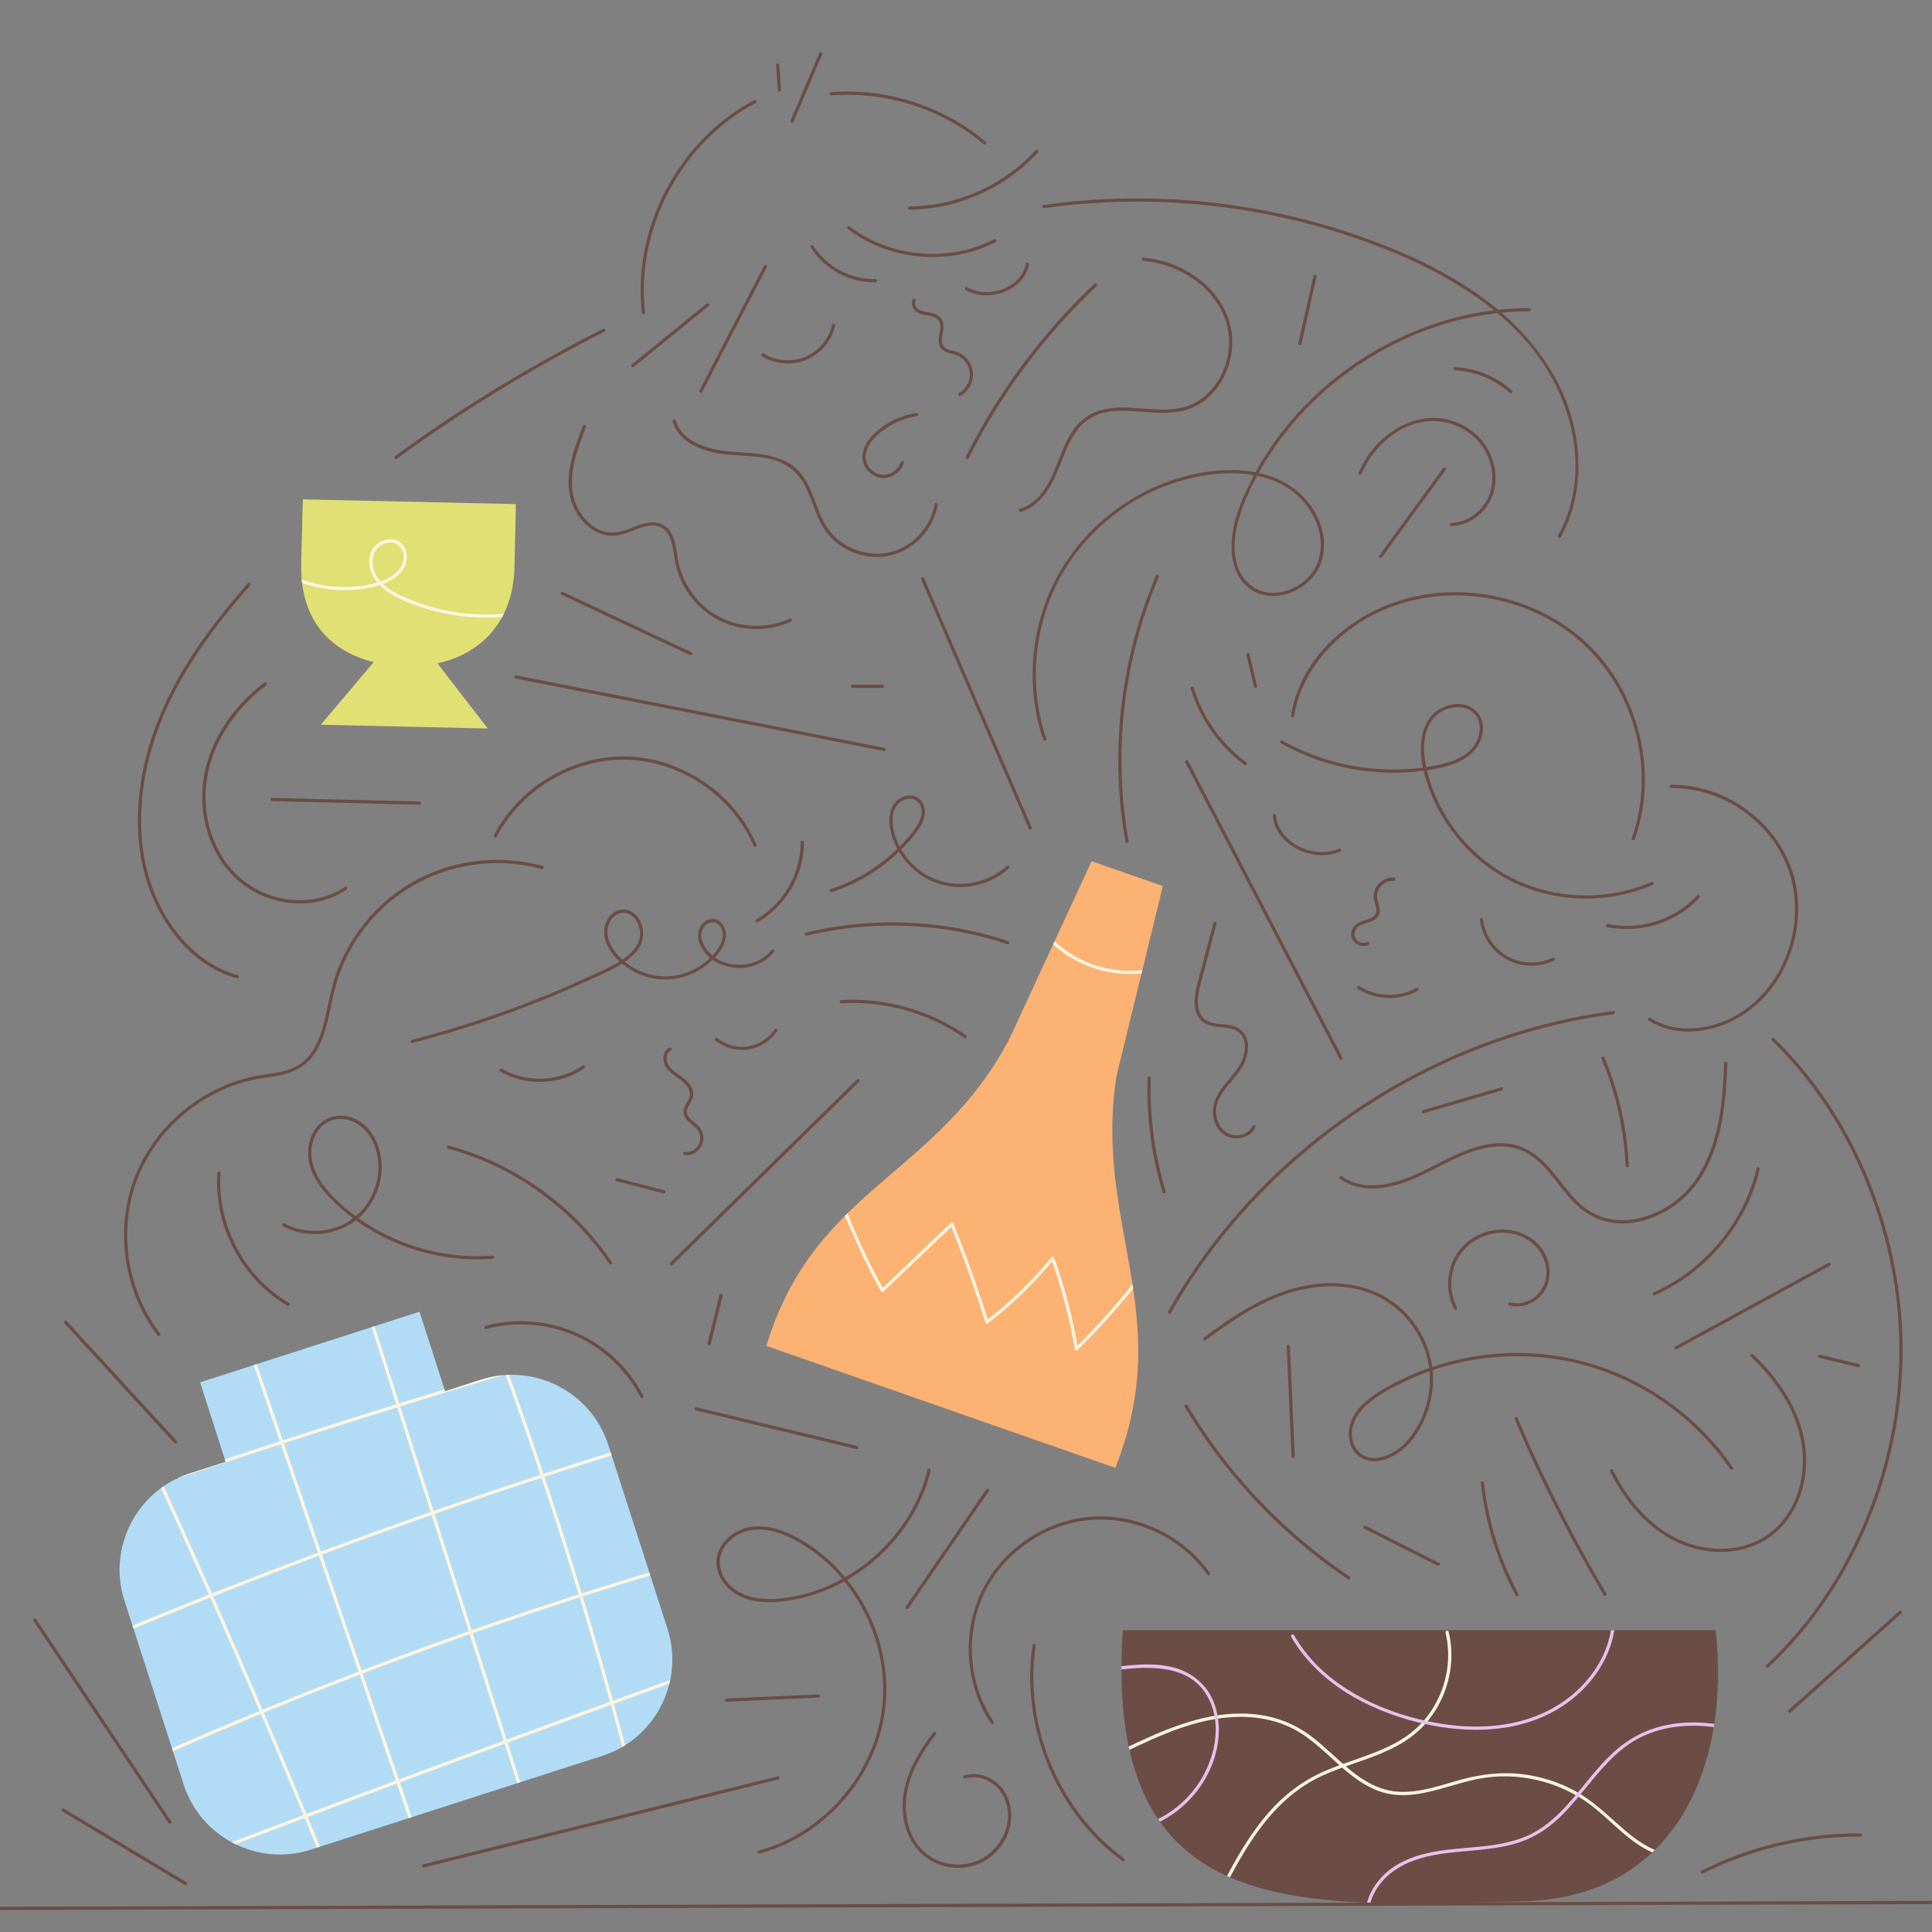 <?xml version="1.0" encoding="UTF-8"?>
<svg xmlns="http://www.w3.org/2000/svg" xmlns:xlink="http://www.w3.org/1999/xlink" version="1.1" viewBox="0 0 600 600">
  <rect x="0" y="0" width="600" height="600" fill="#808080" stroke="none"/>
  <defs>
    <style>
      .cls-1 {
        fill: #fcb273;
      }

      .cls-2, .cls-3, .cls-4 {
        fill: none;
      }

      .cls-5 {
        fill: #b2dcf5;
      }

      .cls-3 {
        stroke: #6b4d45;
      }

      .cls-3, .cls-4 {
        stroke-miterlimit: 10;
      }

      .cls-6 {
        fill: #fff5e0;
      }

      .cls-4 {
        stroke: #fff5e0;
      }

      .cls-7 {
        fill: #e0e075;
      }

      .cls-8 {
        clip-path: url(#clippath-1);
      }

      .cls-9 {
        clip-path: url(#clippath-3);
      }

      .cls-10 {
        clip-path: url(#clippath-4);
      }

      .cls-11 {
        fill: #e8c0ed;
      }

      .cls-12 {
        fill: #6b4d45;
      }

      .cls-13 {
        clip-path: url(#clippath);
      }
    </style>
    <clipPath id="clippath">
      <path class="cls-2" d="M473.02,590.47c-69.34,1.57-130.38,7.33-124.33-84.21h184.12c4.66,42.11-12.25,83-59.79,84.21Z"/>
    </clipPath>
    <clipPath id="clippath-1">
      <path class="cls-2" d="M346.74,334.17l14.39-58.99-22.12-7.73-25.49,55.11c-22.62,43.02-60.58,46.2-75.52,95.42,30.99,10.83,77.39,27.05,108.37,37.88,18.97-47.81-6.81-75.56.37-121.69Z"/>
    </clipPath>
    <clipPath id="clippath-3">
      <path class="cls-2" d="M159.77,176.25l.44-19.69-66.15-1.48s-.06.09-.51,19.99c-.43,19.02,10.56,27.58,22.5,30.56l-3.11,3.68-13.32,15.77,25.92.58,25.92.58-12.6-16.35-2.99-3.88c13.59-2.97,23.52-13.08,23.89-29.77Z"/>
    </clipPath>
    <clipPath id="clippath-4">
      <path class="cls-2" d="M149.46,428.45l-11.23,3.62-7.95-24.7-68.14,21.93,7.95,24.7-11.23,3.62c-16.4,5.28-25.5,23.02-20.22,39.42l18.41,57.18c5.28,16.4,23.02,25.5,39.42,20.22l90.61-29.16c16.4-5.28,25.5-23.02,20.22-39.42l-18.41-57.18c-5.28-16.4-23.02-25.5-39.42-20.22Z"/>
    </clipPath>
  </defs>
  <!-- Generator: Adobe Illustrator 28.6.0, SVG Export Plug-In . SVG Version: 1.2.0 Build 709)  -->
  <g>
    <g id="Illustrations">
      <path class="cls-12" d="M473.02,590.47c-69.34,1.57-130.38,7.33-124.33-84.21h184.12c4.66,42.11-12.25,83-59.79,84.21Z"/>
      <g class="cls-13">
        <g>
          <path class="cls-6" d="M348.68,544.41c12.11-5.8,24.87-11.83,38.63-11.18,6.18.29,12.21,2.01,17.37,5.46,4.53,3.03,8.34,6.98,12.46,10.53,3.86,3.32,8.13,6.4,13.15,7.64,6.36,1.57,12.84-.08,18.98-1.85,3.23-.93,6.45-1.92,9.76-2.56,3.04-.6,6.15-.85,9.25-.78,6.13.14,12.24,1.55,17.81,4.13,2.76,1.28,5.39,2.85,7.83,4.67,2.75,2.07,5.25,4.44,7.8,6.74,4.61,4.15,9.72,8.28,15.96,9.54,1.48.3,2.98.41,4.48.34.64-.03.64-1.03,0-1-6.74.34-12.68-3.48-17.59-7.7-4.93-4.23-9.44-8.87-15.17-12.04-5.28-2.92-11.13-4.75-17.13-5.42s-12.35.07-18.38,1.71c-6.39,1.75-12.89,4.22-19.62,3.8-5.71-.35-10.62-3.19-14.96-6.74s-7.93-7.34-12.26-10.59c-4.79-3.59-10.27-5.81-16.21-6.59-13.32-1.76-26.12,3.23-37.96,8.78-1.57.73-3.13,1.48-4.69,2.23-.58.28-.07,1.14.5.86h0Z"/>
          <path class="cls-6" d="M381.12,584.64c3.49-6.68,7.25-13.28,12.01-19.15s10.43-10.72,17.26-13.92,14.4-4.98,21.28-8.27c3.29-1.57,6.43-3.52,9.1-6.02,2.49-2.34,4.58-5.11,6.17-8.13,3.2-6.04,4.49-13.07,3.45-19.84-.13-.85-.3-1.69-.51-2.53-.15-.62-1.12-.36-.96.27,1.64,6.69.79,13.88-2.11,20.11-1.45,3.11-3.38,5.98-5.77,8.44-2.51,2.59-5.51,4.62-8.71,6.26-6.73,3.44-14.15,5.21-21.06,8.23-6.82,2.97-12.65,7.47-17.51,13.09s-8.7,11.97-12.19,18.47c-.44.83-.88,1.65-1.31,2.48-.3.57.57,1.08.86.5h0Z"/>
        </g>
        <g>
          <path class="cls-11" d="M401,508.32c4.04,7.03,9.98,12.76,16.77,17.11s14.67,7.5,22.62,9.46c9.06,2.23,18.6,3.08,27.84,1.5,8.32-1.42,16.17-4.95,22.36-10.74,5.6-5.25,9.76-12.23,10.82-19.9.13-.95.21-1.9.25-2.86.03-.64-.97-.64-1,0-.31,7.63-3.83,14.78-9.02,20.29-5.58,5.94-12.87,9.83-20.77,11.66-8.95,2.08-18.35,1.62-27.29-.25-7.98-1.67-15.78-4.43-22.84-8.52s-12.94-9.17-17.32-15.74c-.55-.82-1.06-1.66-1.55-2.52-.32-.56-1.18-.05-.86.5h0Z"/>
          <path class="cls-11" d="M425.18,596.07c-.5-4.37,1.27-8.59,4.12-11.85,3.14-3.59,7.36-5.81,11.9-7.13,9.85-2.86,20.39-1.69,30.18-4.79,4.21-1.33,7.98-3.52,11.32-6.4,3.11-2.68,5.8-5.81,8.41-8.97,5.29-6.41,10.47-13.33,18.03-17.22,8.51-4.38,18.64-4.59,27.82-2.49,1.14.26,2.27.56,3.38.89.62.18.88-.78.27-.96-9.13-2.7-19.29-3.26-28.33.1-4.15,1.54-7.85,3.92-11.12,6.89s-5.85,6.1-8.52,9.36c-5.35,6.53-10.82,13.51-18.84,16.85-9.74,4.07-20.63,2.85-30.76,5.22-4.64,1.08-9.16,2.95-12.73,6.18-3.18,2.89-5.61,6.78-6.13,11.1-.13,1.07-.13,2.14,0,3.21.07.63,1.07.64,1,0h0Z"/>
          <path class="cls-11" d="M347.1,518.61c9.71-1.22,22.16-1.73,27.78,8.04,5.11,8.88,2.32,20.38-3.38,28.24-3.35,4.62-7.91,8.34-13.14,10.64-.59.26-.08,1.12.5.86,9.58-4.23,17-13.25,19.09-23.54,1.02-5.01.73-10.41-1.39-15.11s-6.33-8.18-11.35-9.67c-5.85-1.74-12.15-1.22-18.11-.47-.63.08-.64,1.08,0,1h0Z"/>
        </g>
      </g>
      <path class="cls-1" d="M346.74,334.17l14.39-58.99-22.12-7.73-25.49,55.11c-22.62,43.02-60.58,46.2-75.52,95.42,30.99,10.83,77.39,27.05,108.37,37.88,18.97-47.81-6.81-75.56.37-121.69Z"/>
      <g class="cls-8">
        <g>
          <path class="cls-6" d="M259.56,370.08c3,8.3,6.5,16.41,10.5,24.28,1.14,2.24,2.31,4.45,3.53,6.65.16.29.56.32.79.1,7.21-6.87,14.42-13.75,21.62-20.62l-.84-.22c3.11,7.78,5.99,15.65,8.65,23.59.76,2.26,1.5,4.53,2.22,6.81.09.27.46.51.73.3,7.57-5.8,14.46-12.46,20.5-19.84l-.84-.22c3.29,9.13,5.76,18.55,7.37,28.12.07.39.59.46.84.22,6.89-6.73,13.32-13.93,19.21-21.54,1.66-2.15,3.29-4.33,4.87-6.54.38-.52-.49-1.02-.86-.5-5.56,7.77-11.64,15.15-18.21,22.08-1.87,1.97-3.77,3.9-5.71,5.8l.84.22c-1.62-9.57-4.09-18.99-7.37-28.12-.11-.32-.58-.54-.84-.22-5.98,7.31-12.8,13.94-20.29,19.69l.73.3c-2.53-7.99-5.29-15.9-8.27-23.73-.85-2.23-1.72-4.46-2.6-6.67-.14-.34-.54-.5-.84-.22-7.21,6.87-14.42,13.75-21.62,20.62l.79.1c-4.25-7.68-8.02-15.62-11.29-23.76-.92-2.29-1.8-4.6-2.63-6.92-.22-.6-1.18-.34-.96.27h0Z"/>
          <path class="cls-6" d="M320.34,285.15c3.18,5.27,7.72,9.68,13.07,12.72,5.81,3.31,12.52,4.88,19.19,4.58,3.96-.18,7.88-1,11.57-2.46.59-.23.33-1.2-.27-.96-6.36,2.51-13.41,3.13-20.1,1.72-6.02-1.26-11.64-4.17-16.19-8.31-2.51-2.28-4.67-4.9-6.42-7.8-.33-.55-1.2-.05-.86.5h0Z"/>
        </g>
      </g>
      <path class="cls-5" d="M149.46,428.45l-11.23,3.62-7.95-24.7-68.14,21.93,7.95,24.7-11.23,3.62c-16.4,5.28-25.5,23.02-20.22,39.42l18.41,57.18c5.28,16.4,23.02,25.5,39.42,20.22l90.61-29.16c16.4-5.28,25.5-23.02,20.22-39.42l-18.41-57.18c-5.28-16.4-23.02-25.5-39.42-20.22Z"/>
      <path class="cls-7" d="M159.77,176.25l.44-19.69-66.15-1.48s-.06.09-.51,19.99c-.43,19.02,10.56,27.58,22.5,30.56l-3.11,3.68-13.32,15.77,25.92.58,25.92.58-12.6-16.35-2.99-3.88c13.59-2.97,23.52-13.08,23.89-29.77Z"/>
      <g class="cls-9">
        <path class="cls-6" d="M84.04,175.93c6.68,4.86,14.93,7.42,23.18,7.36,4.09-.03,8.34-.64,12.17-2.12,3.46-1.34,6.7-3.86,6.94-7.84.1-1.64-.41-3.36-1.62-4.51-1.15-1.09-2.75-1.48-4.29-1.27s-3.08.99-4.12,2.18c-1.18,1.35-1.68,3.18-1.62,4.95.16,4.14,2.98,7.39,6.34,9.51,3.7,2.33,8.01,3.89,12.19,5.1,8.78,2.55,18.09,3.19,27.13,1.87,1.11-.16,2.2-.35,3.3-.57.63-.13.36-1.09-.27-.96-8.27,1.66-16.87,1.61-25.13-.11-4.15-.86-8.22-2.13-12.1-3.82-3.46-1.5-7.18-3.4-9.16-6.77-1.73-2.95-2.03-7.38,1.17-9.47,1.2-.79,2.74-1.19,4.16-.83,1.57.39,2.63,1.7,2.94,3.26.74,3.74-2.2,6.59-5.33,8-3.45,1.56-7.43,2.2-11.18,2.37-7.62.36-15.35-1.58-21.85-5.6-.8-.5-1.59-1.03-2.35-1.58-.52-.38-1.02.49-.5.86h0Z"/>
      </g>
      <g class="cls-10">
        <g>
          <g>
            <path class="cls-4" d="M197.75,557.74c-14.26-55.9-31.94-110.93-52.91-164.67"/>
            <path class="cls-4" d="M133.3,581.78c-18.59-54.35-37.17-108.71-55.76-163.06"/>
          </g>
          <g>
            <path class="cls-4" d="M115.02,409.33c17,53.22,33.99,106.43,50.99,159.65"/>
            <path class="cls-4" d="M106.11,591.4c-21.27-52.71-43.96-104.84-68.05-156.31"/>
            <path class="cls-4" d="M215.42,519.62c-50.07,18.05-99.98,36.51-149.74,55.39"/>
            <path class="cls-4" d="M194.14,450.18c-57.03,17.64-113.15,38.19-168.08,61.55"/>
          </g>
          <g>
            <path class="cls-4" d="M203.1,488.41c-53.19,15.94-105.35,35.28-156.07,57.87"/>
            <path class="cls-4" d="M185.25,418.15c-58.77,16.63-117.07,35.67-174.8,55.6"/>
          </g>
        </g>
      </g>
      <line class="cls-3" x1="0" y1="592.67" x2="600" y2="590.82"/>
      <path class="cls-12" d="M236.63,110.64c3.34,2.05,7.43,2.73,11.26,1.92,3.59-.76,6.74-2.91,8.91-5.85,1.22-1.65,2.1-3.56,2.56-5.56.14-.63-.82-.89-.96-.27-.76,3.29-2.7,6.27-5.42,8.29-2.85,2.12-6.42,3.03-9.94,2.64-2.09-.23-4.11-.93-5.9-2.03-.55-.34-1.05.53-.5.86h0Z"/>
      <path class="cls-12" d="M283.49,92.99c-.62,1.12-.27,2.41.54,3.33,1.03,1.16,2.65,1.4,4.1,1.66,1.31.23,2.91.56,3.58,1.85.56,1.09.29,2.44.09,3.59s-.43,2.36-.14,3.51,1.14,1.97,2.23,2.41c1.32.54,2.77.61,4.01,1.35s2.21,1.85,2.78,3.15c1.31,3.02-.03,6.62-2.84,8.24-.56.32-.05,1.19.5.86,2.38-1.38,3.93-4.05,3.85-6.81s-1.8-5.36-4.26-6.56c-1.27-.61-2.73-.66-3.98-1.29s-1.5-1.83-1.4-3.12c.19-2.29,1.28-5.1-.83-6.86-1.3-1.09-3.02-1.18-4.6-1.53-.87-.19-1.79-.47-2.39-1.17-.5-.58-.78-1.41-.38-2.12.31-.56-.55-1.07-.86-.5h0Z"/>
      <path class="cls-12" d="M299.83,90.06c5.64,3.26,13.73,1.58,17.73-3.51,1-1.28,1.74-2.77,1.98-4.39.09-.63-.87-.9-.96-.27-.53,3.63-3.59,6.47-6.87,7.79-3.57,1.44-7.99,1.47-11.37-.48-.56-.32-1.06.54-.5.86h0Z"/>
      <path class="cls-12" d="M284.57,128.23c-3,.49-5.91,1.52-8.54,3.05-2.48,1.44-4.87,3.31-6.52,5.69-1.55,2.24-2.27,5.07-1.07,7.63,1.06,2.25,3.45,3.88,5.96,3.86,2.85-.03,5.46-2.01,6.32-4.7.2-.61-.77-.88-.96-.27-.69,2.18-2.79,3.83-5.09,3.96s-4.41-1.32-5.36-3.35c-1.1-2.37-.16-4.98,1.31-6.95,1.54-2.07,3.7-3.71,5.92-5,2.56-1.49,5.38-2.47,8.3-2.95.63-.1.36-1.07-.27-.96h0Z"/>
      <path class="cls-12" d="M237.27,82.52c-5.21,10.06-10.41,20.12-15.62,30.18-1.47,2.84-2.94,5.68-4.41,8.51-.3.57.57,1.08.86.5,5.21-10.06,10.41-20.12,15.62-30.18,1.47-2.84,2.94-5.68,4.41-8.51.3-.57-.57-1.08-.86-.5h0Z"/>
      <path class="cls-12" d="M251.73,76.83c4.3,6.81,12.18,11.05,20.23,10.85.64-.02.64-1.02,0-1-7.7.19-15.26-3.84-19.37-10.35-.34-.54-1.21-.04-.86.5h0Z"/>
      <path class="cls-12" d="M263.3,71.13c10.06,7.71,23.58,10.4,35.9,7.67,3.46-.77,6.82-1.98,9.98-3.6.57-.29.07-1.16-.5-.86-11.03,5.67-24.53,5.92-35.92,1.13-3.19-1.34-6.2-3.09-8.95-5.2-.51-.39-1.01.48-.5.86h0Z"/>
      <path class="cls-12" d="M282.48,65.12c11.7-.11,23.28-4.11,32.61-11.17,2.62-1.98,5.06-4.19,7.28-6.62.43-.47-.27-1.18-.71-.71-7.76,8.49-18.27,14.31-29.55,16.52-3.17.62-6.39.94-9.63.97-.64,0-.64,1.01,0,1h0Z"/>
      <path class="cls-12" d="M219.38,94.33c-7.73,6.29-15.47,12.58-23.2,18.87-.5.41.21,1.11.71.71,7.73-6.29,15.47-12.58,23.2-18.87.5-.41-.21-1.11-.71-.71h0Z"/>
      <path class="cls-12" d="M200.33,97.09c-1.15-10.08.29-20.34,3.85-29.83,3.58-9.53,9.3-18.27,16.67-25.29,4.14-3.94,8.79-7.31,13.85-9.98.57-.3.06-1.16-.5-.86-9.11,4.81-16.9,11.91-22.8,20.34-5.91,8.43-9.96,18.22-11.61,28.39-.92,5.7-1.1,11.5-.45,17.23.07.63,1.07.64,1,0h0Z"/>
      <path class="cls-12" d="M241.01,20.19c.18,2.58.37,5.17.55,7.75.05.64,1.05.64,1,0-.18-2.58-.37-5.17-.55-7.75-.05-.64-1.05-.64-1,0h0Z"/>
      <path class="cls-12" d="M246.38,37.93c2.98-7,5.95-14,8.93-21,.25-.59-.61-1.1-.86-.5-2.98,7-5.95,14-8.93,21-.25.59.61,1.1.86.5h0Z"/>
      <path class="cls-12" d="M258.13,29.61c13.24-1.03,26.69,2.09,38.18,8.74,3.24,1.87,6.31,4.02,9.18,6.43.49.41,1.2-.29.71-.71-10.34-8.69-23.3-14.05-36.73-15.35-3.77-.37-7.56-.4-11.33-.11-.64.05-.64,1.05,0,1h0Z"/>
      <path class="cls-12" d="M208.89,130.89c1.95,6.58,9.2,9.23,15.37,10.09,7.17,1,15.6-.1,21.64,4.73s6.19,13.41,10.58,19.34,11.84,8.86,18.94,7.67,12.94-6.58,15.13-13.26c.28-.85.49-1.72.64-2.6.11-.63-.86-.9-.96-.27-1.17,6.89-6.48,12.85-13.22,14.75s-14.59-.68-19.11-6.12-4.85-13.57-9.84-18.9-13.31-5.53-20.28-6.01c-3.33-.23-6.65-.74-9.78-1.94-2.87-1.11-5.64-2.88-7.21-5.6-.39-.68-.69-1.4-.91-2.16-.18-.62-1.15-.35-.96.27h0Z"/>
      <path class="cls-12" d="M300.83,142.33c3.9-7.78,8.32-15.29,13.23-22.46s10.35-14.06,16.22-20.52c3.3-3.63,6.74-7.14,10.31-10.51.47-.44-.24-1.15-.71-.71-6.38,6.02-12.34,12.48-17.83,19.31-5.45,6.78-10.45,13.93-14.94,21.39-2.55,4.24-4.93,8.57-7.15,12.99-.29.57.57,1.08.86.5h0Z"/>
      <path class="cls-12" d="M482.17,297.45c-3.55,1.69-7.71,1.91-11.44.68-3.48-1.15-6.41-3.65-8.23-6.82-1.01-1.75-1.67-3.7-1.92-5.71-.08-.63-1.08-.64-1,0,.46,3.85,2.29,7.45,5.13,10.09,3,2.79,7.01,4.27,11.1,4.22,2.38-.03,4.71-.58,6.86-1.6.58-.28.07-1.14-.5-.86h0Z"/>
      <path class="cls-12" d="M415.76,263.55c-6.12,2.73-14.31.04-17.87-5.54-.91-1.43-1.53-3.05-1.59-4.76-.02-.64-1.02-.64-1,0,.13,3.4,2.13,6.5,4.71,8.61,2.9,2.38,6.62,3.66,10.37,3.71,2.02.03,4.03-.33,5.89-1.16.59-.26.08-1.12-.5-.86h0Z"/>
      <path class="cls-12" d="M432.9,272.53c-2.23-.2-4.38,1.1-5.5,2.99-.57.96-.88,2.11-.78,3.23.12,1.33.79,2.56.84,3.89.08,2.37-2.54,2.76-4.27,3.37-1.98.69-3.72,2.04-3.53,4.36.21,2.64,3.01,4.1,5.37,3.08.59-.25.08-1.12-.5-.86-2.14.92-4.36-1.08-3.77-3.29.49-1.85,2.57-2.27,4.15-2.79,1.48-.48,3.06-1.2,3.47-2.86.54-2.21-1.22-4.25-.59-6.47s2.83-3.85,5.13-3.65c.64.06.64-.94,0-1h0Z"/>
      <path class="cls-12" d="M421.72,307.15c5.55,3.55,12.92,3.73,18.65.5.56-.32.06-1.18-.5-.86-5.43,3.06-12.39,2.86-17.64-.5-.54-.35-1.05.52-.5.86h0Z"/>
      <path class="cls-12" d="M397.83,230.88c6.28,3.52,13.1,6.07,20.15,7.55s14.39,1.91,21.6,1.21c3.49-.34,7.04-.86,10.4-1.89,3.08-.95,6.18-2.48,8.21-5.06,1.81-2.3,2.81-5.4,2.19-8.31-.55-2.57-2.45-4.59-4.94-5.36s-5.06-.37-7.32.64c-2.57,1.16-4.42,3.23-5.53,5.8-2.6,6.07-1.01,13.23,1.13,19.19s5.35,11.43,9.42,16.23,9.07,8.94,14.63,11.98c6.1,3.33,12.88,5.33,19.8,5.99s14.26-.08,21-2.25c1.62-.52,3.2-1.13,4.76-1.81.59-.26.08-1.12-.5-.86-12.43,5.41-26.99,5.52-39.55.45-11.3-4.57-20.65-13.46-26.14-24.3-1.38-2.71-2.51-5.55-3.36-8.47-.9-3.07-1.54-6.25-1.5-9.46s.76-6.27,2.65-8.77c1.5-1.97,3.85-3.22,6.27-3.62,2.23-.37,4.74.04,6.43,1.64,2.12,2.01,2.32,5.15,1.38,7.78-2.28,6.41-9.88,8.1-15.82,9.01-13.65,2.1-27.96,0-40.45-5.89-1.5-.71-2.97-1.47-4.41-2.28-.56-.32-1.07.55-.5.86h0Z"/>
      <path class="cls-12" d="M499.15,287.93c8.02,1.65,16.61-.11,23.4-4.67,1.91-1.28,3.67-2.77,5.23-4.46.44-.47-.27-1.18-.71-.71-5.37,5.79-13.1,9.2-20.98,9.44-2.24.07-4.48-.12-6.68-.57-.63-.13-.9.83-.27.96h0Z"/>
      <path class="cls-12" d="M401.88,222.41c1.84-11.25,8.93-20.96,18.09-27.51,9.45-6.76,20.94-10.1,32.53-9.99s23.28,3.6,32.94,10.14c9.67,6.54,16.9,16.17,20.86,27.13s4.7,22.88,1.73,34.06c-.37,1.38-.79,2.75-1.27,4.1-.22.61.75.87.96.27,3.94-11.14,4.04-23.45.8-34.78-3.24-11.36-9.85-21.75-19.14-29.11-9.28-7.35-20.78-11.66-32.55-12.61s-23.83,1.56-33.97,7.71-17.9,15.13-21.03,26.26c-.38,1.34-.68,2.7-.9,4.08-.1.63.86.9.96.27h0Z"/>
      <path class="cls-12" d="M518.99,244.74c8.26-.09,16.36,2.74,23,7.6s11.76,11.77,14.04,19.68,1.76,16.51-1.09,24.21-8.19,14.69-15.36,18.87c-7.18,4.18-16.47,5.92-24.3,2.48-.96-.42-1.88-.92-2.77-1.48-.55-.34-1.05.52-.5.86,7.5,4.72,17.01,4.14,24.87.64s14.05-10.13,17.68-17.9,4.79-16.39,3.21-24.7-6.24-15.94-12.69-21.48-14.49-9.05-22.92-9.69c-1.06-.08-2.11-.11-3.17-.1-.64,0-.64,1.01,0,1h0Z"/>
      <path class="cls-12" d="M368.11,236.78c6.24,11.99,12.47,23.98,18.71,35.97s12.47,23.98,18.71,35.97c3.49,6.71,6.98,13.43,10.48,20.14.3.57,1.16.07.86-.5-6.24-11.99-12.47-23.98-18.71-35.97s-12.47-23.98-18.71-35.97c-3.49-6.71-6.98-13.43-10.48-20.14-.3-.57-1.16-.07-.86.5h0Z"/>
      <path class="cls-12" d="M155.36,332.78c6.19,3.58,13.94,4.18,20.66,1.77,1.92-.69,3.74-1.61,5.41-2.76.53-.36.03-1.23-.5-.86-5.69,3.91-13.05,5.05-19.7,3.23-1.88-.51-3.68-1.27-5.37-2.24-.56-.32-1.06.54-.5.86h0Z"/>
      <path class="cls-12" d="M207.85,325.34c-2.21,1.11-2.21,4.22-1.02,6.08,1.69,2.62,5.01,3.54,6.7,6.16.92,1.42.94,2.81.12,4.27-.64,1.14-1.49,2.29-1.38,3.67.2,2.58,3.06,3.54,4.4,5.42.98,1.38,1.06,3.33.18,4.77s-2.52,2.18-4.16,2.05c-.64-.05-.64.95,0,1,2.84.22,5.44-1.87,5.74-4.71.15-1.43-.27-2.88-1.18-3.99-.79-.97-1.85-1.65-2.74-2.5-1.02-.97-1.56-2.08-.96-3.46.55-1.27,1.53-2.32,1.71-3.74.42-3.19-2.6-5.29-4.85-6.9-1.3-.93-2.73-2.02-3.19-3.62-.38-1.31-.18-2.95,1.15-3.62.57-.29.07-1.15-.5-.86h0Z"/>
      <path class="cls-12" d="M222.11,323.09c2.94,2.37,6.78,3.44,10.52,2.82,3.55-.58,6.73-2.71,8.74-5.67.36-.53-.5-1.03-.86-.5-1.83,2.7-4.74,4.6-7.96,5.18-3.41.62-7.05-.36-9.74-2.53-.5-.4-1.21.3-.71.71h0Z"/>
      <path class="cls-12" d="M128.1,323.91c7.77-2.02,15.47-4.31,23.07-6.89s15.11-5.43,22.51-8.55c3.65-1.54,7.27-3.14,10.86-4.81,3.17-1.47,6.47-2.88,9.37-4.85,2.44-1.65,4.85-3.95,5.59-6.91.61-2.44,0-5.21-1.54-7.19s-4.2-2.89-6.6-1.75c-2.76,1.32-4.06,4.58-3.68,7.5.44,3.39,2.67,6.36,5.19,8.55s5.53,3.77,8.75,4.58c6.42,1.62,13.27-.07,18.34-4.3,2.44-2.03,5-4.95,5.44-8.21.37-2.76-1.55-6.16-4.71-5.64-1.45.23-2.7,1.3-3.35,2.58-.77,1.51-.68,3.29-.12,4.85.97,2.67,3.09,4.85,5.6,6.14,4.59,2.37,10.62,2.14,14.89-.85,1.04-.73,1.94-1.6,2.71-2.61.39-.51-.48-1.01-.86-.5-2.97,3.87-8.33,5.25-12.97,4.25-2.3-.5-4.49-1.58-6.15-3.26-2-2.02-3.81-5.65-1.76-8.24.88-1.11,2.38-1.79,3.75-1.15,1.23.58,1.97,1.99,2.05,3.31.19,3.16-2.43,6.15-4.63,8.13-4.48,4.04-10.75,5.93-16.7,4.82-2.98-.56-5.82-1.78-8.28-3.57s-4.84-4.39-5.82-7.4c-.91-2.8-.3-6.24,2.39-7.86,2.16-1.3,4.61-.43,5.97,1.55s1.75,4.48.95,6.66c-.99,2.71-3.35,4.7-5.73,6.18-2.71,1.69-5.69,2.99-8.58,4.33-3.34,1.55-6.7,3.05-10.09,4.49-13.29,5.65-26.97,10.41-40.89,14.27-1.74.48-3.48.95-5.22,1.4-.62.16-.36,1.13.27.96h0Z"/>
      <path class="cls-12" d="M206.3,369.66c-4.86-1.27-9.72-2.53-14.58-3.8-.62-.16-.89.8-.27.96,4.86,1.27,9.72,2.53,14.58,3.8.62.16.89-.8.27-.96h0Z"/>
      <path class="cls-12" d="M235.36,286.38c6.78-3.89,11.74-10.68,13.54-18.27.51-2.14.76-4.34.75-6.55,0-.64-1-.64-1,0,.04,7.53-3.22,14.92-8.65,20.12-1.55,1.49-3.28,2.77-5.15,3.84-.56.32-.06,1.18.5.86h0Z"/>
      <path class="cls-12" d="M139.17,356.74c7.88,2.13,15.44,5.38,22.43,9.6s13.39,9.39,18.98,15.35c3.15,3.35,6.02,6.96,8.59,10.77.36.53,1.22.03.86-.5-4.63-6.86-10.23-13.06-16.59-18.37s-13.37-9.73-20.89-13.11c-4.24-1.91-8.63-3.48-13.12-4.69-.62-.17-.89.8-.27.96h0Z"/>
      <path class="cls-12" d="M49.71,414.13c-9.16-11.97-12.39-28.11-8.72-42.71,3.48-13.81,13.33-25.5,25.97-31.92,3.19-1.62,6.56-2.89,10.03-3.78,3.77-.96,7.68-1.17,11.43-2.15,3.37-.88,6.36-2.61,8.53-5.35,1.94-2.45,3.15-5.37,4.05-8.34.97-3.2,1.59-6.49,2.3-9.75.76-3.45,1.7-6.83,3.07-10.09,2.82-6.75,7.09-12.9,12.4-17.93,11.55-10.95,28.02-15.93,43.73-13.45,1.93.3,3.84.72,5.73,1.24.62.17.89-.79.27-.96-7.79-2.15-16.04-2.46-23.98-.98s-15.23,4.63-21.59,9.36c-5.89,4.39-10.86,9.99-14.52,16.37-1.83,3.18-3.33,6.56-4.46,10.05s-1.72,6.74-2.46,10.14c-1.36,6.21-3.1,13.41-8.92,16.96-3.65,2.22-8.05,2.45-12.16,3.15-3.51.6-6.94,1.6-10.23,2.96-6.52,2.69-12.47,6.72-17.41,11.77-4.95,5.05-8.86,11.12-11.29,17.77-2.58,7.09-3.45,14.79-2.69,22.29s3.09,14.8,6.95,21.26c.95,1.6,2,3.13,3.13,4.61.39.5,1.25,0,.86-.5h0Z"/>
      <path class="cls-12" d="M154.26,259.9c3-5.82,7.36-10.89,12.6-14.82s11.26-6.74,17.63-8.16,12.97-1.33,19.29.27,12.15,4.54,17.18,8.55c5.02,4.01,9.22,9.05,12.09,14.81.35.71.69,1.43,1,2.16.25.59,1.12.08.86-.5-2.6-6.04-6.62-11.43-11.56-15.77s-10.76-7.63-17.02-9.58-13.08-2.45-19.65-1.38-12.92,3.65-18.44,7.38-10.24,8.61-13.63,14.33c-.43.72-.83,1.45-1.21,2.2-.29.57.57,1.08.86.5h0Z"/>
      <path class="cls-12" d="M187.28,102.12c-8.92,4.53-17.71,9.32-26.34,14.39s-16.78,10.22-24.91,15.73c-4.5,3.05-8.95,6.19-13.34,9.41-.51.38-.02,1.25.5.86,7.83-5.75,15.86-11.23,24.05-16.45,8.35-5.32,16.88-10.37,25.55-15.15,4.95-2.73,9.94-5.37,14.98-7.92.57-.29.07-1.15-.5-.86h0Z"/>
      <path class="cls-12" d="M77,181.07c-6.59,7.55-12.88,15.4-18.25,23.87s-9.92,17.82-12.7,27.61-3.97,20.12-2.77,30.25c1.05,8.88,4,17.52,9.07,24.93,4.55,6.66,10.81,12.34,18.44,15.19.91.34,1.83.63,2.77.88.62.17.89-.8.27-.96-7.74-2.09-14.28-7.23-19.1-13.53-5.26-6.86-8.58-15.06-10.02-23.56-1.67-9.92-.9-20.18,1.5-29.91,2.41-9.75,6.51-18.98,11.67-27.58s11.1-16.28,17.49-23.77c.77-.91,1.55-1.81,2.34-2.71.42-.48-.28-1.19-.71-.71h0Z"/>
      <path class="cls-12" d="M286.1,180.02c4.35,10.08,8.71,20.16,13.06,30.23s8.71,20.16,13.06,30.23c2.44,5.65,4.88,11.3,7.32,16.95.25.59,1.12.08.86-.5-4.35-10.08-8.71-20.16-13.06-30.23s-8.71-20.16-13.06-30.23c-2.44-5.65-4.88-11.3-7.32-16.95-.25-.59-1.12-.08-.86.5h0Z"/>
      <path class="cls-12" d="M324.26,64.64c15.68-2.22,31.61-2.6,47.38-1.2s31.29,4.59,46.29,9.5c13.79,4.51,27.39,10.33,39.42,18.53s21.43,18.03,27.02,30.81,6.79,26.81,1.69,39.44c-.63,1.57-1.38,3.09-2.2,4.57-.31.56.55,1.07.86.5,6.7-11.99,6.86-26.5,2.67-39.36s-13.46-24.6-24.53-33.18c-11.45-8.88-24.75-15.15-38.31-20.08-15.1-5.5-30.85-9.2-46.8-11.1s-32.14-1.95-48.11-.12c-1.88.22-3.76.46-5.64.72-.63.09-.36,1.05.27.96h0Z"/>
      <path class="cls-12" d="M474.98,95.69c-10.87,0-21.69,2.02-31.89,5.74-10.19,3.72-19.74,9.11-28.24,15.85-8.47,6.73-15.88,14.82-21.71,23.94-2.91,4.55-5.41,9.35-7.47,14.34s-3.37,9.95-3.19,15.15c.17,4.8,1.94,9.6,6.04,12.39,3.7,2.51,8.56,2.48,12.6.85s7.77-5.03,9.23-9.36c1.69-5.03.72-10.57-1.77-15.15-2.69-4.95-7.04-8.65-12.21-10.83-5.64-2.38-11.91-2.96-17.96-2.48-11.4.9-22.49,5.29-31.7,12.01s-16.76,16.06-21.18,26.77c-4.67,11.33-6,24.01-3.82,36.06.53,2.95,1.28,5.86,2.24,8.7.2.61,1.17.35.96-.27-3.81-11.35-4.22-23.73-1.34-35.34s8.61-21.36,16.88-29.37,17.78-13.24,28.43-15.96,24.46-3.07,33.52,4.67c3.96,3.38,6.86,8.17,7.61,13.36.7,4.86-.69,9.76-4.33,13.14-3.19,2.97-7.81,4.74-12.19,4.07-4.66-.71-8.1-4.33-9.36-8.76-1.36-4.79-.59-10.02.8-14.71,1.48-4.97,3.8-9.75,6.33-14.26,5.12-9.11,11.79-17.3,19.56-24.28,7.78-6.99,16.66-12.75,26.21-17.02s19.87-7.04,30.34-7.94c2.52-.22,5.06-.32,7.59-.32.64,0,.64-1,0-1h0Z"/>
      <path class="cls-12" d="M550.28,323.16c9.95,9.69,18.14,21.08,24.45,33.44s10.91,26.25,13.26,40.22c2.37,14.12,2.51,28.59.37,42.74-2.11,13.93-6.34,27.56-12.53,40.23s-13.99,23.92-23.68,33.78c-1.17,1.19-2.37,2.36-3.6,3.51-.47.44.24,1.15.71.71,10.15-9.51,18.6-20.78,25.16-33.04,6.7-12.53,11.45-26.11,14.08-40.07,2.65-14.09,3.09-28.56,1.25-42.78-1.83-14.16-5.82-28.02-11.81-40.98s-13.68-24.54-23.28-34.73c-1.19-1.27-2.41-2.5-3.66-3.72-.46-.45-1.17.26-.71.71h0Z"/>
      <path class="cls-12" d="M528.88,581.82c11.79-5.9,24.66-9.63,37.78-10.93,3.7-.37,7.41-.54,11.13-.53.64,0,.64-1,0-1-13.32-.05-26.63,2.36-39.09,7.07-3.52,1.33-6.96,2.84-10.32,4.52-.58.29-.07,1.15.5.86h0Z"/>
      <path class="cls-12" d="M556.16,531.78c8.92-7.98,17.84-15.95,26.75-23.93,2.54-2.27,5.08-4.54,7.62-6.81.48-.43-.23-1.14-.71-.71-8.92,7.98-17.84,15.95-26.75,23.93-2.54,2.27-5.08,4.54-7.62,6.81-.48.43.23,1.14.71.71h0Z"/>
      <path class="cls-12" d="M54.82,447.42c-8.86-9.65-17.73-19.31-26.59-28.96-2.5-2.73-5.01-5.46-7.51-8.18-.44-.48-1.14.23-.71.71,8.86,9.65,17.73,19.31,26.59,28.96,2.5,2.73,5.01,5.46,7.51,8.18.44.48,1.14-.23.71-.71h0Z"/>
      <path class="cls-12" d="M57.91,584.53c-9.91-5.95-19.83-11.89-29.74-17.84-2.78-1.67-5.56-3.34-8.35-5-.55-.33-1.06.53-.5.86,9.91,5.95,19.83,11.89,29.74,17.84,2.78,1.67,5.56,3.34,8.35,5,.55.33,1.06-.53.5-.86h0Z"/>
      <path class="cls-12" d="M53.21,565.68c-5.45-8.15-10.9-16.3-16.34-24.45-5.47-8.18-10.94-16.37-16.41-24.55-3.07-4.59-6.14-9.19-9.21-13.78-.36-.53-1.22-.03-.86.5,5.45,8.15,10.9,16.3,16.34,24.45s10.94,16.37,16.41,24.55c3.07,4.59,6.14,9.19,9.21,13.78.36.53,1.22.03.86-.5h0Z"/>
      <path class="cls-12" d="M131.69,579.94c14.3-3.55,28.6-7.1,42.91-10.65s28.6-7.1,42.91-10.65c8.08-2.01,16.16-4.01,24.24-6.02.62-.15.36-1.12-.27-.96-14.3,3.55-28.6,7.1-42.91,10.65-14.3,3.55-28.6,7.1-42.91,10.65-8.08,2.01-16.16,4.01-24.24,6.02-.62.15-.36,1.12.27.96h0Z"/>
      <path class="cls-12" d="M235.85,575.68c7.7-2.08,14.82-6.02,20.82-11.26s10.87-11.76,14.12-19.01,4.86-15.37,4.42-23.42c-.44-8.09-2.78-16.05-6.64-23.16s-9.31-13.44-15.93-18.16c-6.89-4.92-16.93-9.6-24.9-4.34-3.19,2.1-5.54,5.64-5.22,9.58.33,4.05,3.14,7.58,6.63,9.49,4.19,2.31,9.24,2.46,13.88,1.93,3.95-.45,7.84-1.37,11.57-2.73,7.43-2.71,14.23-7.08,19.87-12.63s10.14-12.32,12.89-19.77c.67-1.82,1.23-3.68,1.69-5.57.15-.63-.81-.89-.96-.27-1.8,7.47-5.37,14.45-10.22,20.4-4.83,5.92-10.87,10.83-17.67,14.31-3.41,1.75-7.01,3.12-10.72,4.07-4.08,1.04-8.38,1.68-12.59,1.37s-8.75-1.96-11.39-5.61c-2.34-3.22-2.68-7.33-.39-10.67,2.27-3.31,6.27-5.12,10.21-5.2,4.83-.1,9.45,1.9,13.52,4.34,6.75,4.04,12.46,9.73,16.72,16.33,4.24,6.57,7.09,14.03,8.21,21.78s.41,15.59-2.09,22.96c-2.47,7.29-6.61,14.01-11.89,19.6s-11.75,10.1-18.91,12.93c-1.73.68-3.49,1.26-5.29,1.75-.62.17-.36,1.13.27.96h0Z"/>
      <path class="cls-12" d="M367.88,436.88c4.96,8.32,10.65,16.2,16.96,23.55s13.25,14.14,20.72,20.29c4.2,3.46,8.56,6.71,13.08,9.75.54.36,1.04-.51.5-.86-8-5.38-15.52-11.45-22.47-18.12s-13.29-13.88-18.98-21.62c-3.2-4.35-6.18-8.85-8.95-13.48-.33-.55-1.19-.05-.86.5h0Z"/>
      <path class="cls-12" d="M363.63,407.77c5.51-9.77,11.95-19.01,19.19-27.58,7.18-8.5,15.12-16.34,23.68-23.45,8.61-7.15,17.86-13.53,27.58-19.06,9.72-5.53,19.93-10.21,30.47-13.93s21.3-6.46,32.29-8.17c1.4-.22,2.8-.42,4.21-.6.63-.08.64-1.08,0-1-11.14,1.46-22.14,3.97-32.82,7.47s-21.03,7.97-30.92,13.3-19.31,11.55-28.12,18.53c-8.83,6.99-17.04,14.76-24.49,23.21s-14.1,17.52-19.84,27.17c-.71,1.2-1.41,2.4-2.09,3.61-.32.56.55,1.07.86.5h0Z"/>
      <path class="cls-12" d="M376.85,286.61c-1.05,3.95-2.09,7.9-3.14,11.85-.52,1.96-1.03,3.91-1.55,5.87-.4,1.51-.78,3.01-.99,4.56-.35,2.59-.27,5.51,1.49,7.61,1.96,2.33,5.11,2.33,7.88,2.66,1.44.17,2.95.47,4.12,1.39,1.02.81,1.62,1.98,1.84,3.25.47,2.65-.52,5.53-1.98,7.73-1.75,2.65-4.12,4.82-5.84,7.5-1.6,2.51-2.46,5.4-1.79,8.36s2.85,5.59,5.94,6.08c2.73.43,5.79-.71,7.04-3.3.28-.58-.58-1.08-.86-.5-1.1,2.27-3.82,3.27-6.22,2.78-2.75-.56-4.51-3.02-5-5.67-1.19-6.41,5.07-10.44,7.94-15.31,1.28-2.16,2.1-4.82,1.81-7.35s-1.8-4.55-4.23-5.4c-2.68-.94-5.79-.32-8.35-1.65s-3.09-4.12-2.94-6.73c.09-1.57.41-3.11.8-4.63.53-2.05,1.08-4.1,1.63-6.15,1.12-4.23,2.24-8.46,3.36-12.69.16-.62-.8-.89-.96-.27h0Z"/>
      <path class="cls-12" d="M416.18,366.11c4.52,3.24,10.17,3.5,15.46,2.37,5.69-1.22,10.82-3.9,15.95-6.53,5.46-2.81,11.36-5.63,17.59-5.9,2.97-.13,5.96.41,8.61,1.78,2.13,1.1,3.98,2.66,5.62,4.39,3.46,3.63,6.11,7.95,9.67,11.49s7.64,5.62,12.48,6.12c9.66,1,19.54-4.37,25.21-12,7.06-9.49,8.85-21.77,9.48-33.27.08-1.46.14-2.92.19-4.38.02-.64-.98-.64-1,0-.4,11.53-1.43,23.72-7.39,33.89-2.58,4.4-6.08,8.08-10.44,10.74-4.07,2.48-8.78,4.08-13.58,4.13s-9.36-1.59-12.98-4.76-6.33-7.38-9.49-11.06-7.25-7.01-12.36-7.84c-5.89-.96-11.8.99-17.12,3.38s-10.45,5.59-16.07,7.54c-5,1.74-10.67,2.81-15.79.95-1.27-.46-2.45-1.11-3.54-1.9-.52-.38-1.02.49-.5.86h0Z"/>
      <path class="cls-12" d="M497.35,328.74c3.44,8.22,5.78,16.91,6.86,25.76.31,2.5.52,5.02.63,7.53.03.64,1.03.64,1,0-.41-8.96-2.03-17.85-4.84-26.37-.8-2.43-1.7-4.83-2.69-7.19-.24-.58-1.21-.33-.96.27h0Z"/>
      <path class="cls-12" d="M250.53,290.6c8-1.94,16.21-2.99,24.44-3.14s16.4.58,24.43,2.19c4.55.91,9.03,2.11,13.43,3.57.61.2.87-.76.27-.96-7.86-2.62-16-4.36-24.24-5.21s-16.63-.81-24.89.15c-4.61.53-9.19,1.35-13.7,2.44-.63.15-.36,1.12.27.96h0Z"/>
      <path class="cls-12" d="M67.51,364.33c-.45,6.36.59,12.8,2.9,18.74s5.82,11.38,10.33,15.87c2.54,2.52,5.39,4.73,8.48,6.54.56.33,1.06-.54.5-.86-10.81-6.33-18.38-17.58-20.64-29.86-.63-3.44-.83-6.94-.58-10.43.05-.64-.95-.64-1,0h0Z"/>
      <path class="cls-12" d="M152.94,389.94c-9.96.78-20.05-.91-29.27-4.76-4.61-1.93-9-4.41-13.03-7.36s-7.97-6.4-10.78-10.55c-2.62-3.86-4.06-8.53-2.57-13.11.64-1.96,1.79-3.8,3.44-5.05,1.89-1.42,4.32-1.9,6.63-1.48,5.16.93,8.47,5.49,9.65,10.34,1.08,4.47.42,9.3-1.6,13.41s-5.55,7.58-9.9,9.36-9.37,2.02-13.88.59c-1.11-.35-2.17-.8-3.2-1.35-.57-.3-1.07.56-.5.86,4.39,2.34,9.55,2.97,14.41,1.92s9.1-3.77,12.03-7.74,4.36-8.74,4.14-13.54-2.32-10.2-6.55-13.05-9.8-2.66-13.21,1.15c-3.03,3.38-3.74,8.33-2.48,12.59,1.51,5.1,5.26,9.21,9.13,12.68s8.33,6.54,13.03,8.97c9.39,4.87,19.98,7.45,30.57,7.29,1.31-.02,2.62-.08,3.93-.19.64-.05.64-1.05,0-1h0Z"/>
      <path class="cls-12" d="M266.19,449.05c-12.99-3.13-25.98-6.25-38.97-9.38l-10.89-2.62c-.63-.15-.89.81-.27.96,12.99,3.13,25.98,6.25,38.97,9.38,3.63.87,7.26,1.75,10.89,2.62.63.15.89-.81.27-.96h0Z"/>
      <path class="cls-12" d="M308.58,534.66c-4.74-7.09-7.03-15.64-6.73-24.15s3.14-16.43,8.3-22.96c4.9-6.2,11.6-10.97,19.08-13.53,7.65-2.63,15.91-2.77,23.68-.51,7.79,2.26,14.93,6.81,20.14,13.06.66.8,1.29,1.62,1.89,2.46.37.52,1.23.02.86-.5-4.82-6.84-11.74-12.03-19.55-14.96s-16.38-3.48-24.44-1.36-15.05,6.47-20.5,12.46c-5.71,6.28-9.25,14.17-10.21,22.6-.98,8.6.71,17.54,4.92,25.12.53.95,1.1,1.88,1.71,2.79.36.53,1.22.03.86-.5h0Z"/>
      <path class="cls-12" d="M320.69,510.83c-1.48,9.81-.74,19.89,1.99,29.42,2.73,9.56,7.43,18.55,13.75,26.23,3.55,4.31,7.62,8.16,12.12,11.47.52.38,1.02-.49.5-.86-7.88-5.79-14.37-13.36-19.11-21.9s-7.74-17.99-8.69-27.67c-.54-5.46-.42-10.99.4-16.42.1-.63-.87-.9-.96-.27h0Z"/>
      <path class="cls-12" d="M130.24,248.91c-11.9-.29-23.8-.58-35.69-.87l-10.07-.25c-.64-.02-.64.98,0,1,11.9.29,23.8.58,35.69.87l10.07.25c.64.02.64-.98,0-1h0Z"/>
      <path class="cls-12" d="M181.04,132.27c-3.05,7.76-6.56,16.91-2.95,25.09,1.38,3.13,3.74,5.97,6.76,7.62,1.46.79,3.07,1.29,4.72,1.39,1.8.11,3.56-.33,5.26-.91,3.26-1.12,7.36-3.51,10.74-1.5,2.93,1.75,3.31,5.75,3.78,8.79.56,3.59,1.62,6.99,3.51,10.12s4.38,5.83,7.35,7.92c6.51,4.6,15.19,5.77,22.75,3.3.93-.31,1.85-.67,2.74-1.08.58-.27.08-1.13-.5-.86-7.24,3.31-16.05,2.9-22.9-1.19-6.19-3.69-10.54-10.11-11.76-17.2-.53-3.06-.71-6.55-2.69-9.09-.98-1.25-2.39-2.12-3.97-2.37-1.69-.27-3.4.11-5.01.64-3.38,1.11-6.75,3.01-10.42,2.31-3.35-.64-6.17-2.96-8.04-5.74-4.88-7.27-2.44-16.29.41-23.85.39-1.04.79-2.07,1.2-3.1.24-.6-.73-.86-.96-.27h0Z"/>
      <path class="cls-12" d="M317,158.94c4.37-1.23,7.41-4.79,9.53-8.63,2.26-4.09,3.51-8.63,5.61-12.8,1.05-2.08,2.31-4.08,3.99-5.72s3.8-2.84,6.09-3.48c4.78-1.34,9.89-.59,14.76-.27s9.49.34,13.8-1.65c3.56-1.64,6.47-4.5,8.48-7.83s3.27-7.43,3.44-11.45-.84-8.22-2.85-11.85c-4.36-7.9-12.76-13.14-21.5-14.8-1.09-.21-2.19-.36-3.29-.46-.64-.06-.64.94,0,1,8.72.8,17.43,5.23,22.51,12.49,2.41,3.44,3.94,7.46,4.13,11.68.17,3.9-.69,7.86-2.45,11.34s-4.39,6.5-7.79,8.4c-3.99,2.24-8.6,2.44-13.07,2.21-4.79-.24-9.64-1-14.42-.22-2.23.36-4.41,1.12-6.31,2.37s-3.33,2.8-4.56,4.59c-2.6,3.78-3.93,8.19-5.72,12.37-1.69,3.95-3.97,8.13-7.73,10.46-.92.57-1.89.99-2.93,1.28-.62.17-.36,1.14.27.96h0Z"/>
      <path class="cls-12" d="M264.76,213.64h9.27c.64,0,.64-1,0-1h-9.27c-.64,0-.64,1,0,1h0Z"/>
      <path class="cls-12" d="M387.05,236.75c-6.01-4.45-10.85-10.41-14.03-17.17-.91-1.94-1.68-3.95-2.3-6-.19-.61-1.15-.35-.96.27,2.25,7.38,6.36,14.15,11.86,19.56,1.54,1.52,3.2,2.91,4.93,4.2.52.38,1.02-.48.5-.86h0Z"/>
      <path class="cls-12" d="M390.38,213.01c-.77-3.28-1.54-6.57-2.32-9.85-.15-.63-1.11-.36-.96.27.77,3.28,1.54,6.57,2.32,9.85.15.63,1.11.36.96-.27h0Z"/>
      <path class="cls-12" d="M358.98,178.8c-4.33,10.12-7.49,20.71-9.42,31.55s-2.64,21.8-2.11,32.75c.3,6.15,1,12.29,2.08,18.35.11.63,1.08.36.96-.27-1.91-10.71-2.58-21.62-2.03-32.49.55-10.86,2.32-21.66,5.28-32.12,1.66-5.88,3.7-11.65,6.1-17.27.25-.59-.61-1.1-.86-.5h0Z"/>
      <path class="cls-12" d="M422.9,147.06c3.94-9.47,14.18-17.74,24.91-16.1,4.87.75,9.46,3.44,12.36,7.44,3.07,4.24,4.22,9.95,2.49,14.95s-6.58,8.89-11.94,9.03c-.64.02-.64,1.02,0,1,5.03-.13,9.66-3.29,12-7.7,2.6-4.88,2.14-10.95-.42-15.75s-7.01-8.09-12.08-9.48c-5.58-1.53-11.45-.3-16.38,2.59-5.35,3.13-9.53,8.04-11.9,13.75-.25.59.72.85.96.27h0Z"/>
      <path class="cls-12" d="M448.15,145.39c-5.14,7.04-10.27,14.08-15.41,21.11-1.47,2.01-2.94,4.02-4.4,6.03-.38.52.49,1.02.86.5,5.14-7.04,10.27-14.08,15.41-21.11,1.47-2.01,2.94-4.02,4.4-6.03.38-.52-.49-1.02-.86-.5h0Z"/>
      <path class="cls-12" d="M451.89,115.02c6.26.3,12.32,2.79,16.98,6.99.48.43,1.19-.28.71-.71-4.86-4.38-11.15-6.97-17.69-7.28-.64-.03-.64.97,0,1h0Z"/>
      <path class="cls-12" d="M407.91,85.68c-1.56,6.95-3.12,13.9-4.68,20.85-.14.63.82.89.96.27,1.56-6.95,3.12-13.9,4.68-20.85.14-.63-.82-.89-.96-.27h0Z"/>
      <path class="cls-12" d="M160.08,210.72c14.9,2.93,29.79,5.86,44.69,8.79,14.86,2.92,29.71,5.84,44.57,8.77,8.37,1.65,16.73,3.29,25.1,4.94.63.12.9-.84.27-.96-14.9-2.93-29.79-5.86-44.69-8.79s-29.71-5.84-44.57-8.77c-8.37-1.65-16.73-3.29-25.1-4.94-.63-.12-.9.84-.27.96h0Z"/>
      <path class="cls-12" d="M174.36,184.7c10.37,4.87,20.73,9.73,31.1,14.6,2.93,1.38,5.86,2.75,8.79,4.13.58.27,1.09-.59.5-.86-10.37-4.87-20.73-9.73-31.1-14.6-2.93-1.38-5.86-2.75-8.79-4.13-.58-.27-1.09.59-.5.86h0Z"/>
      <path class="cls-12" d="M82.18,211.93c-5.83,4.38-10.82,9.92-14.3,16.34s-5.32,13.35-5.06,20.51c.25,6.94,2.41,13.9,6.49,19.56s9.8,9.6,16.48,11.3,13.67,1.14,19.65-2.05c.75-.4,1.47-.84,2.18-1.32.53-.36.03-1.23-.5-.86-5.45,3.71-12.28,4.87-18.72,3.77s-12.61-4.53-16.92-9.67-6.85-11.78-7.5-18.46.7-13.84,3.67-20.09,7.53-11.96,12.92-16.47c.7-.58,1.41-1.15,2.13-1.69.51-.38.01-1.25-.5-.86h0Z"/>
      <path class="cls-12" d="M356.37,334.81c-.27,9.31.61,18.65,2.65,27.74.58,2.6,1.26,5.18,2.03,7.73.18.61,1.15.35.96-.27-2.66-8.88-4.22-18.07-4.6-27.33-.11-2.62-.12-5.25-.04-7.87.02-.64-.98-.64-1,0h0Z"/>
      <path class="cls-12" d="M374.4,416.25c7.76-5.85,15.97-11.41,25.28-14.47,8.87-2.92,19.01-3.42,27.64.58,7.61,3.52,13.47,10.47,15.72,18.54,2.37,8.48.49,17.91-4.75,24.96-2.4,3.24-5.78,6.01-9.83,6.78-1.84.35-3.79.15-5.4-.86s-2.7-2.83-3.06-4.76c-.81-4.37,1.64-8.3,4.83-11.05,3.42-2.95,7.63-5.13,11.69-7.05,8.5-4.02,17.73-6.51,27.09-7.39,9.18-.86,18.51-.17,27.44,2.15,8.3,2.16,16.23,5.69,23.43,10.34s13.67,10.44,19.07,17.11c1.33,1.65,2.6,3.36,3.79,5.11.36.53,1.23.03.86-.5-5.03-7.38-11.28-13.87-18.41-19.23s-15.28-9.64-23.83-12.43c-9.07-2.96-18.66-4.23-28.19-3.83-9.81.42-19.54,2.58-28.59,6.39-4.39,1.85-8.75,4.05-12.67,6.78-3.49,2.43-6.78,5.71-7.49,10.08-.61,3.76.72,7.93,4.4,9.59s7.77.2,10.84-1.89c3.61-2.46,6.26-6.25,8.04-10.19s2.82-8.59,2.75-13.08c-.13-8.69-4.32-17.04-11.03-22.53-7.43-6.08-17.23-7.8-26.57-6.47-10.05,1.43-19.19,6.33-27.45,12.03-2.07,1.43-4.1,2.92-6.11,4.43-.51.38,0,1.25.5.86h0Z"/>
      <path class="cls-12" d="M500.06,456.99c3.65,7.47,8.86,14.34,15.77,19.08s15.39,6.91,23.64,5.46c4-.71,7.83-2.33,11.04-4.83,3.02-2.35,5.43-5.44,7.13-8.86,3.51-7.05,4.13-15.26,2.19-22.85-2.14-8.39-7.07-15.86-13.02-22.05-.75-.78-1.53-1.55-2.32-2.3-.47-.44-1.18.26-.71.71,6.07,5.76,11.29,12.67,14.09,20.63,2.59,7.37,2.82,15.41.04,22.76-1.31,3.46-3.29,6.68-5.9,9.3-2.77,2.78-6.22,4.77-9.98,5.87-7.82,2.28-16.42.81-23.4-3.24s-12.47-10.5-16.36-17.56c-.47-.86-.92-1.73-1.35-2.61-.28-.58-1.15-.07-.86.5h0Z"/>
      <path class="cls-12" d="M513.97,402.24c6.27-2.78,12-6.75,16.88-11.57s8.88-10.45,11.8-16.62c1.65-3.5,2.95-7.16,3.85-10.93.15-.63-.81-.89-.96-.27-1.57,6.57-4.36,12.8-8.14,18.39-3.79,5.6-8.57,10.54-14.06,14.49-3.09,2.22-6.39,4.11-9.86,5.65-.59.26-.08,1.12.5.86h0Z"/>
      <path class="cls-12" d="M520.71,419.04c12.35-6.74,24.69-13.48,37.04-20.22,3.51-1.91,7.01-3.83,10.52-5.74.57-.31.06-1.17-.5-.86-12.35,6.74-24.69,13.48-37.04,20.22-3.51,1.91-7.01,3.83-10.52,5.74-.57.31-.06,1.17.5.86h0Z"/>
      <path class="cls-12" d="M470.42,440.81c3.11,7.32,6.41,14.55,9.89,21.7s7.15,14.2,11,21.15c2.18,3.94,4.43,7.86,6.72,11.73.33.55,1.19.05.86-.5-4.05-6.84-7.93-13.78-11.62-20.82s-7.2-14.17-10.53-21.4c-1.88-4.1-3.71-8.22-5.47-12.37-.25-.59-1.11-.08-.86.5h0Z"/>
      <path class="cls-12" d="M459.87,460.55c1.06,9.49,3.5,18.8,7.27,27.57,1.07,2.5,2.26,4.96,3.54,7.36.3.57,1.17.06.86-.5-4.43-8.31-7.62-17.25-9.45-26.49-.52-2.63-.93-5.28-1.22-7.94-.07-.63-1.07-.64-1,0h0Z"/>
      <path class="cls-12" d="M452.48,406.03c-2.16-4.16-2.31-9.22-.55-13.54s5.42-7.46,9.75-8.86,9.13-.94,12.97,1.55,6.36,7.29,5.4,12.03c-.51,2.51-1.96,4.71-4.13,6.08-2.05,1.3-4.56,1.81-6.93,1.18-.62-.17-.89.8-.27.96,4.6,1.23,9.66-1.41,11.57-5.72,2.07-4.69.63-10.29-3.03-13.75s-8.83-4.74-13.69-3.85-9.2,3.84-11.63,8.07c-2.85,4.96-2.97,11.28-.34,16.35.3.57,1.16.07.86-.5h0Z"/>
      <path class="cls-12" d="M442.17,345.71c8.1-2.36,16.2-4.72,24.29-7.08.62-.18.35-1.15-.27-.96-8.1,2.36-16.2,4.72-24.29,7.08-.62.18-.35,1.15.27.96h0Z"/>
      <path class="cls-12" d="M208.89,392.8c7.55-7.4,15.09-14.81,22.64-22.21,7.52-7.37,15.03-14.75,22.55-22.12,4.25-4.17,8.5-8.34,12.74-12.51.46-.45-.25-1.16-.71-.71-7.55,7.4-15.09,14.81-22.64,22.21-7.52,7.37-15.03,14.75-22.55,22.12-4.25,4.17-8.5,8.34-12.74,12.51-.46.45.25,1.16.71.71h0Z"/>
      <path class="cls-12" d="M261.27,311.58c10.51-.61,21.13,1.57,30.56,6.25,2.65,1.32,5.21,2.83,7.64,4.52.53.37,1.03-.5.5-.86-8.76-6.09-19.1-9.8-29.72-10.77-2.99-.27-5.99-.32-8.99-.14-.64.04-.64,1.04,0,1h0Z"/>
      <path class="cls-12" d="M220.71,417.41c1.23-4.98,2.47-9.96,3.7-14.94.15-.62-.81-.89-.96-.27-1.23,4.98-2.47,9.96-3.7,14.94-.15.62.81.89.96.27h0Z"/>
      <path class="cls-12" d="M399.6,418.1c.39,8.87.78,17.73,1.17,26.6.11,2.54.22,5.08.33,7.62.03.64,1.03.64,1,0-.39-8.87-.78-17.73-1.17-26.6-.11-2.54-.22-5.08-.33-7.62-.03-.64-1.03-.64-1,0h0Z"/>
      <path class="cls-12" d="M423.62,474.72c7.59,3.83,15.18,7.67,22.76,11.5.57.29,1.08-.57.5-.86-7.59-3.83-15.18-7.67-22.76-11.5-.57-.29-1.08.57-.5.86h0Z"/>
      <path class="cls-12" d="M564.93,421.68c4.03.97,8.07,1.95,12.1,2.92.63.15.89-.81.27-.96-4.03-.97-8.07-1.95-12.1-2.92-.63-.15-.89.81-.27.96h0Z"/>
      <path class="cls-12" d="M151.05,412.69c7.6-2.01,15.71-1.83,23.22.5,6.81,2.11,12.99,6.04,17.89,11.22,2.69,2.85,4.97,6.08,6.77,9.56.3.57,1.16.07.86-.5-3.26-6.32-8.11-11.77-13.98-15.78-6.36-4.36-13.88-6.86-21.58-7.31-4.52-.26-9.07.2-13.45,1.35-.62.16-.36,1.13.27.96h0Z"/>
      <path class="cls-12" d="M225.63,528.48c9.51-.42,19.01-.84,28.52-1.26.64-.03.64-1.03,0-1-9.51.42-19.01.84-28.52,1.26-.64.03-.64,1.03,0,1h0Z"/>
      <path class="cls-12" d="M306.23,462.59c-6.48,9.45-12.96,18.9-19.44,28.35-1.83,2.67-3.66,5.34-5.49,8.01-.36.53.5,1.03.86.5,6.48-9.45,12.96-18.9,19.44-28.35,1.83-2.67,3.66-5.34,5.49-8.01.36-.53-.5-1.03-.86-.5h0Z"/>
      <path class="cls-12" d="M289.8,538.09c-4.42,5.79-8.36,12.35-9.29,19.71-.8,6.32.84,13.3,5.58,17.79s12.25,5.81,18.26,3.05,9.9-8.81,9.69-15.28c-.11-3.32-1.32-6.67-3.72-9.03-2.22-2.19-5.38-3.53-8.52-3.38-.78.04-1.55.17-2.3.38-.62.18-.36,1.14.27.96,2.93-.83,6.06-.1,8.52,1.63,2.62,1.85,4.18,4.84,4.62,7.98.86,6.18-2.57,12.29-7.94,15.29s-12.65,2.33-17.46-1.68-6.53-10.27-6.14-16.21c.5-7.74,4.71-14.7,9.3-20.71.39-.51-.48-1.01-.86-.5h0Z"/>
      <path class="cls-12" d="M258.26,277.07c7.15-2.3,13.78-6.11,19.38-11.11,2.81-2.5,5.44-5.32,7.59-8.41,1.08-1.55,1.97-3.33,2.01-5.26.03-1.61-.55-3.29-1.84-4.31-2.44-1.93-6.12-.66-7.77,1.69-2.13,3.03-1.56,7.23-.45,10.53,2.16,6.44,7.34,11.78,13.74,14.06,6.72,2.39,14.59,1.19,20.37-2.94.71-.51,1.39-1.05,2.03-1.64.48-.43-.23-1.14-.71-.71-4.93,4.46-12,6.41-18.52,5.12s-11.63-5.45-14.6-11.03c-1.52-2.85-2.6-6.29-2.22-9.54.19-1.66.87-3.35,2.23-4.39,1.09-.83,2.57-1.31,3.93-1,1.55.35,2.5,1.69,2.74,3.2.29,1.82-.44,3.57-1.39,5.08-1.86,2.94-4.36,5.59-6.89,7.96-5.03,4.71-10.99,8.45-17.44,10.88-.81.31-1.63.59-2.46.86-.61.2-.35,1.16.27.96h0Z"/>
    </g>
  </g>
</svg>